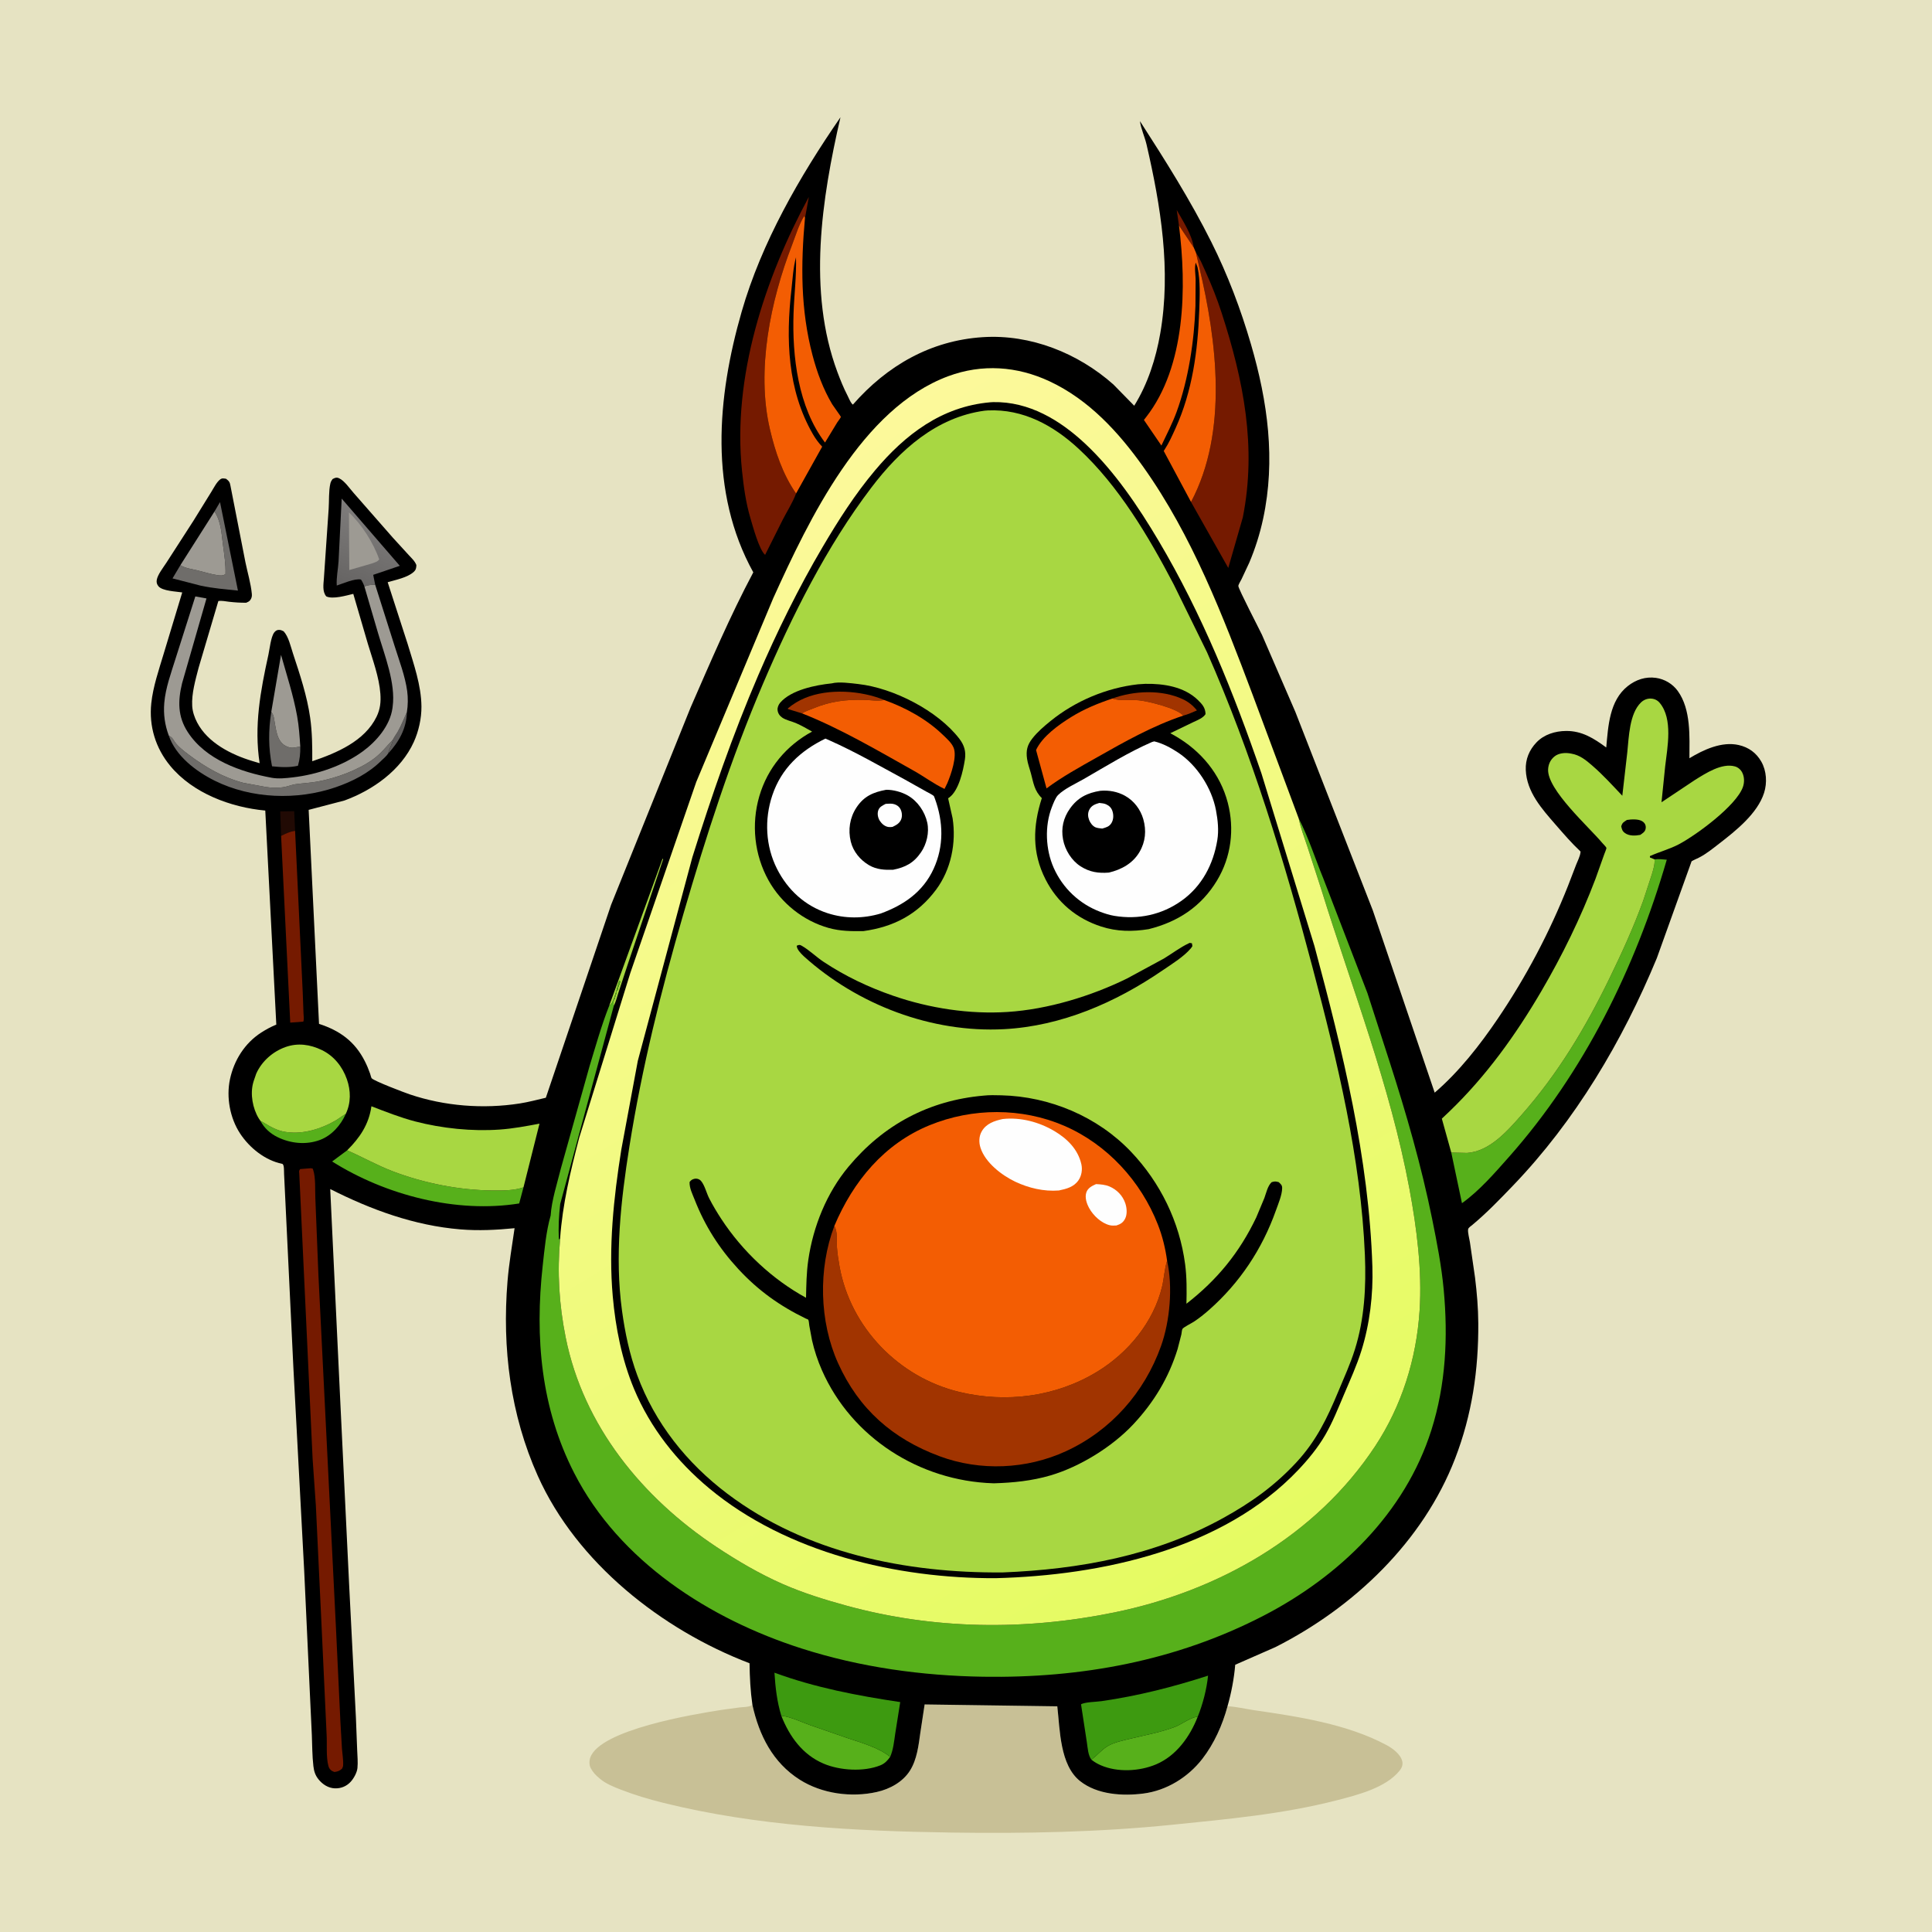 <svg version="1.1" xmlns="http://www.w3.org/2000/svg" style="display: block;" viewBox="0 0 2048 2048" width="1024" height="1024">
<defs>
	<linearGradient id="Gradient1" gradientUnits="userSpaceOnUse" x1="369.39" y1="621.535" x2="398.734" y2="547.829">
		<stop class="stop0" offset="0" stop-opacity="1" stop-color="rgb(102,100,99)"/>
		<stop class="stop1" offset="1" stop-opacity="1" stop-color="rgb(126,124,123)"/>
	</linearGradient>
	<linearGradient id="Gradient2" gradientUnits="userSpaceOnUse" x1="1321.71" y1="1655.1" x2="676.582" y2="596.729">
		<stop class="stop0" offset="0" stop-opacity="1" stop-color="rgb(229,251,98)"/>
		<stop class="stop1" offset="1" stop-opacity="1" stop-color="rgb(252,249,155)"/>
	</linearGradient>
</defs>
<path transform="translate(0,0)" fill="rgb(230,227,194)" d="M -0 -0 L 2048 0 L 2048 2048 L -0 2048 L -0 -0 z"/>
<path transform="translate(0,0)" fill="rgb(200,192,150)" d="M 797.591 1807.25 C 804.66 1839.4 819.146 1868.4 847.783 1886.55 C 871.332 1901.47 902.473 1905.67 929.527 1899.56 C 943.233 1896.47 957.014 1889.01 964.65 1876.85 C 972.058 1865.05 973.703 1850.34 975.587 1836.82 L 980.143 1806.78 L 1120.79 1808.77 C 1123.66 1833.92 1123.49 1871.09 1145 1888.09 C 1163.15 1902.44 1189.93 1904.05 1212.01 1901.22 C 1236.66 1898.07 1259.43 1883.97 1274.56 1864.42 C 1287.04 1848.29 1295.95 1828.38 1301.2 1808.72 C 1310.12 1809.02 1320.19 1811.54 1329.13 1812.84 C 1375.7 1819.59 1428.15 1827.43 1470 1849.98 C 1476.38 1853.42 1484.86 1859.68 1486.5 1867.26 C 1487.29 1870.93 1485.9 1874.14 1483.64 1876.96 C 1469.02 1895.18 1438.99 1902.74 1417.18 1908.35 C 1359.93 1923.1 1301.32 1928.33 1242.69 1934.31 C 1165 1942.22 1086.47 1943.75 1008.44 1942.59 C 906.558 1941.07 802.239 1935.7 703 1911.05 C 687.776 1907.26 672.625 1902.75 658 1897.05 C 650.592 1894.17 642.395 1890.91 636.26 1885.79 L 635.103 1884.8 C 631.278 1881.63 628.455 1878.6 626.122 1874.14 C 624.445 1870.93 624.577 1866.29 625.777 1862.96 C 636.415 1833.42 735.764 1817.08 764.738 1812.58 L 784.203 1809.92 C 787.861 1809.53 792.982 1809.67 796.281 1807.97 L 797.591 1807.25 z"/>
<path transform="translate(0,0)" fill="rgb(0,0,0)" d="M 797.591 1807.25 C 795.449 1792.32 794.757 1778.2 794.548 1763.13 C 701.589 1727.61 611.446 1656.72 570.098 1564.5 C 540.982 1499.56 532.191 1428.89 537.982 1358.31 C 539.534 1339.4 542.779 1320.71 545.476 1301.94 C 526.112 1303.82 507.419 1304.79 488.007 1303.19 C 439.168 1299.16 393.438 1282.38 350.05 1260.45 L 360.766 1486.57 L 370.238 1682.65 L 377.287 1820.88 L 378.617 1855 C 378.842 1861.21 379.541 1868.05 378.906 1874.23 C 378.407 1879.07 374.995 1885.21 371.738 1888.76 C 367.353 1893.53 361.503 1895.94 355 1895.72 C 348.04 1895.48 341.988 1891.56 337.698 1886.27 C 334.151 1881.89 332.838 1877.58 332.199 1872.08 C 330.941 1861.25 330.994 1850.16 330.562 1839.27 L 328.479 1794.91 L 322.468 1665.24 L 311.041 1450.5 L 301.131 1244.35 C 300.97 1241.74 301.479 1234.2 299.117 1233.72 C 280.992 1230.01 264.505 1216.83 254.465 1201.5 C 243.753 1185.14 239.722 1163.09 243.786 1144.03 C 248.085 1123.87 259.44 1105.78 276.949 1094.53 C 281.994 1091.29 287.339 1088.37 292.897 1086.12 L 281.205 859.23 C 244.555 855.821 204.379 840.879 180.422 811.809 C 164.899 792.973 157.78 769.759 160.374 745.443 C 162.252 727.839 168.37 710.141 173.446 693.22 L 193.174 627.989 C 186.849 626.993 172.173 626.528 168.008 621.5 C 166.343 619.491 165.741 617.507 166.139 614.915 C 167.024 609.146 173.175 601.519 176.403 596.466 L 205.085 552 L 223.981 521.442 C 226.483 517.433 229.664 510.971 233.435 508.173 C 235.569 506.59 237.15 507.239 239.592 507.5 C 242.68 509.825 243.694 511.101 244.301 514.965 L 260.159 596 C 262.375 606.878 265.922 618.506 266.955 629.5 C 267.199 632.097 266.792 634.07 265.212 636.187 C 264.12 637.65 262.611 638.183 261 638.925 C 254.834 638.979 248.883 638.595 242.765 637.895 C 239.17 637.485 234.992 636.5 231.455 637.142 L 210.484 708.021 C 207.218 720.61 202.982 735.237 203.744 748.322 C 204.1 754.442 206.155 760.488 208.985 765.89 C 220.277 787.448 245.114 799.942 267.423 806.705 L 275.235 809.029 C 269.135 769.72 276.068 732.452 284.533 694.016 C 285.819 688.181 287.099 675.208 290.658 670.5 C 291.765 669.036 293.154 667.911 295.016 667.752 C 297.52 667.538 298.572 668.217 300.748 669.278 C 305.976 675.11 308.092 685.21 310.543 692.633 C 317.862 714.795 325.512 737.675 328.792 760.831 C 330.989 776.343 331.07 791.318 331.007 806.944 C 356.773 798.243 386.644 785.658 399.196 759.714 C 403.104 751.637 403.844 744.118 403.199 735.291 C 401.925 717.85 395.084 699.442 390.031 682.738 L 374.49 629.523 C 367.239 631.23 352.757 635.539 345.877 632.202 C 341.5 627.135 342.929 619.262 343.35 613 L 348.385 539.448 C 348.968 531.078 348.327 520.566 350.186 512.58 C 350.638 510.641 351.371 509.458 352.5 507.86 C 355.063 506.497 356.623 505.699 359.5 507.008 C 365.154 509.581 370.809 518.002 375.02 522.716 L 416.5 570.031 L 433.212 588.32 C 436.265 591.642 439.711 594.687 441.371 598.952 C 441.271 602.147 440.961 604.082 438.484 606.311 C 431.775 612.346 419.501 614.63 410.953 617.18 L 432.069 682.438 C 438.477 703.76 446.581 726.487 446.745 749 C 446.836 761.515 443.811 775.13 438.666 786.482 C 425.089 816.443 395.357 837.504 365.234 848.53 L 327.195 858.488 L 338.172 1085.34 C 360.182 1092.46 376.152 1103.94 386.782 1125 C 388.933 1129.26 390.778 1133.68 392.346 1138.18 C 392.634 1139.01 393.5 1142.5 393.945 1142.98 C 396.802 1146.09 428.752 1158.18 434.316 1160.06 C 471.345 1172.59 512.433 1175.76 551 1169.71 C 560.285 1168.25 569.47 1165.79 578.617 1163.64 L 647.798 959.109 L 732.059 750 C 753.043 701.934 773.892 653.026 798.524 606.713 C 751.242 521.211 760.133 421.035 786.163 330.507 C 807.33 256.895 847.617 187.121 890.926 124.314 C 871.005 210.862 855.838 308.735 887.667 394.338 C 890.838 402.866 894.266 411.312 898.443 419.403 C 899.761 421.957 901.24 425.839 903.077 427.998 L 904.103 428.913 C 940.224 387.618 986.528 360.923 1041.89 357.401 C 1092.48 354.184 1142.65 374.251 1180.19 407.512 L 1202.32 430.093 C 1216.7 406.983 1225.29 380.093 1229.93 353.369 C 1241.55 286.5 1230.51 218.428 1215.37 153.115 C 1213.52 145.151 1209.37 136.291 1208.39 128.389 C 1235.28 170.112 1261.82 212.093 1284.06 256.54 C 1301.42 291.25 1315.25 327.77 1326.1 365 C 1343.82 425.778 1352.38 487.432 1338.96 549.917 C 1335.54 565.826 1330.61 581.539 1324.24 596.511 L 1316.02 614.06 C 1315.27 615.571 1312.72 619.655 1312.7 621.172 C 1312.64 624.122 1335.19 667.465 1337.72 672.877 L 1373.15 754.677 L 1455.26 965.116 L 1520.83 1158.26 C 1546.66 1136.09 1568.87 1107.68 1587.89 1079.58 C 1617.7 1035.55 1642.5 988.596 1662.11 939.162 L 1670.68 916.858 C 1672.25 912.817 1674.83 908.023 1675.36 903.722 L 1675.41 902.621 C 1665.95 893.731 1657.61 884.073 1649.11 874.29 C 1634.46 857.434 1618.36 839.638 1617.39 816.195 C 1616.93 804.925 1621.04 795.003 1628.74 786.962 C 1636.85 778.49 1648.58 774.951 1660.07 774.845 C 1676.96 774.688 1689.55 782.69 1702.68 792.36 C 1704.77 769.752 1706.01 742.698 1725.5 727.289 C 1734.11 720.484 1744.42 717.019 1755.39 718.576 C 1764.56 719.876 1773.13 724.962 1778.54 732.5 C 1792.69 752.204 1790.9 780.804 1790.86 803.775 C 1805.79 794.678 1825.24 785.693 1843.12 789.765 C 1853.66 792.164 1861.71 797.994 1867.08 807.395 C 1872.63 817.129 1873.37 829.829 1870.01 840.422 C 1863.06 862.348 1839.97 880.721 1822.34 894.316 C 1815.51 899.581 1808.43 905.412 1800.7 909.264 C 1798.19 910.518 1795.57 911.556 1793.16 913.003 L 1756.29 1015.7 C 1719.85 1103.7 1670 1187.9 1603.82 1256.81 C 1589.91 1271.29 1575.97 1285.8 1560.52 1298.66 C 1559.18 1299.78 1556.58 1301.32 1556.27 1303.11 C 1555.71 1306.28 1557.67 1313.45 1558.17 1316.76 L 1563.61 1354.37 C 1565.58 1370.38 1566.94 1386.49 1567.04 1402.62 C 1567.36 1452.05 1560.38 1499.69 1542.5 1546.05 C 1508.57 1634.04 1435.21 1703.9 1352.09 1745.96 L 1309.39 1764.71 C 1308.17 1779.28 1305.24 1794.65 1301.2 1808.72 C 1295.95 1828.38 1287.04 1848.29 1274.56 1864.42 C 1259.43 1883.97 1236.66 1898.07 1212.01 1901.22 C 1189.93 1904.05 1163.15 1902.44 1145 1888.09 C 1123.49 1871.09 1123.66 1833.92 1120.79 1808.77 L 980.143 1806.78 L 975.587 1836.82 C 973.703 1850.34 972.058 1865.05 964.65 1876.85 C 957.014 1889.01 943.233 1896.47 929.527 1899.56 C 902.473 1905.67 871.332 1901.47 847.783 1886.55 C 819.146 1868.4 804.66 1839.4 797.591 1807.25 z"/>
<path transform="translate(0,0)" fill="rgb(117,26,0)" d="M 1249.75 239.005 L 1247.37 222.606 C 1253.88 234.162 1263.64 249.003 1265.38 262.249 C 1264.5 261.134 1264.81 261.616 1264.18 260.505 L 1249.75 239.005 z"/>
<path transform="translate(0,0)" fill="rgb(96,94,93)" d="M 431.318 754.805 C 430.898 772.275 423.027 786.258 411.337 798.891 C 412.558 793.568 415.51 789.404 416.637 783.995 C 416.658 783.066 420.836 777.082 421.56 775.782 C 425.313 769.05 428.227 761.857 431.318 754.805 z"/>
<path transform="translate(0,0)" fill="rgb(33,10,4)" d="M 297.98 886.07 L 297.045 860.14 L 311.863 859.904 L 312.814 880.726 C 307.287 881.433 302.909 883.593 297.98 886.07 z"/>
<path transform="translate(0,0)" fill="rgb(168,215,66)" d="M 645.681 1066.38 L 702.398 910.073 L 702.898 911 L 665.413 1022.35 L 655.619 1052.05 C 654.1 1056.64 652.911 1061.88 650.666 1066.17 C 650.465 1065.06 650.327 1064.14 650.407 1063 L 650.5 1062 L 650.51 1060.5 C 651.527 1059.31 651.763 1058.77 652.13 1057.2 C 652.639 1055.03 652.301 1055.92 653.178 1053.8 L 653.75 1052.51 L 653.51 1050.5 L 654.75 1049.75 L 655.25 1047.01 C 656.061 1044.7 656.964 1042.98 657.5 1040.51 L 656.5 1039.49 C 654.228 1045.84 651.402 1061.12 647.013 1065.23 L 645.681 1066.38 z"/>
<path transform="translate(0,0)" fill="rgb(87,176,27)" d="M 276.182 1188.36 C 277.914 1189.1 277.572 1188.86 278.811 1189.61 C 286.431 1194.23 293.784 1198.63 302.767 1199.9 L 304.5 1200.12 C 321.679 1202.46 340.678 1196.54 355.5 1187.93 C 359.298 1185.72 362.736 1182.94 366.556 1180.71 C 361.414 1192.59 351.638 1203.69 339.318 1208.34 C 324.575 1213.91 307.946 1212.2 293.95 1205.27 C 286.416 1201.53 280.133 1195.83 276.182 1188.36 z"/>
<path transform="translate(0,0)" fill="rgb(111,109,106)" d="M 318.31 791.528 C 318.4 798.813 317.85 804.767 315.811 811.771 C 306.757 813.793 297.532 813.282 288.369 812.314 C 284.471 792.561 284.437 774.454 287.567 754.581 L 288.577 756.04 C 290.356 758.824 290.567 762.288 291.135 765.476 C 293.089 776.453 294.334 788.952 306.765 792.263 C 310.886 793.36 314.274 791.729 318.31 791.528 z"/>
<path transform="translate(0,0)" fill="rgb(111,109,106)" d="M 227.375 542.202 L 233.226 532.266 L 252.225 626.048 C 239.198 624.712 225.476 623.622 212.708 620.818 L 182.869 613.134 L 191.241 599.078 C 196.075 602.358 204.139 603.384 209.795 604.751 C 216.41 606.349 223.334 608.597 230.043 609.618 C 233.528 610.148 236.142 610.568 239.025 608.5 C 239.374 598.397 237.727 587.757 236.389 577.738 C 234.711 565.182 234.461 553.08 227.375 542.202 z"/>
<path transform="translate(0,0)" fill="rgb(157,154,147)" d="M 287.567 754.581 L 297.89 694.176 C 303.978 715.695 310.944 736.939 314.952 759 C 316.909 769.771 317.606 780.622 318.31 791.528 C 314.274 791.729 310.886 793.36 306.765 792.263 C 294.334 788.952 293.089 776.453 291.135 765.476 C 290.567 762.288 290.356 758.824 288.577 756.04 L 287.567 754.581 z"/>
<path transform="translate(0,0)" fill="rgb(157,154,147)" d="M 227.375 542.202 C 234.461 553.08 234.711 565.182 236.389 577.738 C 237.727 587.757 239.374 598.397 239.025 608.5 C 236.142 610.568 233.528 610.148 230.043 609.618 C 223.334 608.597 216.41 606.349 209.795 604.751 C 204.139 603.384 196.075 602.358 191.241 599.078 L 227.375 542.202 z"/>
<path transform="translate(0,0)" fill="rgb(111,109,106)" d="M 178.9 779.682 L 179.648 780.133 C 181.747 781.463 182.85 782.434 184.094 784.583 C 187.636 790.696 194.407 795.75 200 799.965 C 217.413 813.088 236.731 824.324 258 829.843 L 281.895 834.255 C 287.897 835.273 295.75 835.349 301.758 834.215 C 305.615 833.488 309.265 831.868 313.162 831.309 C 320.949 830.191 328.734 829.921 336.543 828.5 C 356.185 824.926 379.87 816.332 395.997 804.5 C 404.332 798.385 409.553 791.202 416.637 783.995 C 415.51 789.404 412.558 793.568 411.337 798.891 C 409.773 801.448 406.425 804.163 404.271 806.297 C 390.742 819.696 373.517 828.465 355.647 834.576 C 314.93 848.501 266.482 846.867 227.673 827.612 C 207.864 817.783 186.219 801.412 178.9 779.682 z"/>
<path transform="translate(0,0)" fill="rgb(87,176,27)" d="M 1157.03 1865.42 L 1157.88 1864.58 C 1163.27 1860.45 1167.79 1854.93 1173.54 1851.33 C 1180.54 1846.95 1190 1845.09 1198 1843.13 C 1213.95 1839.24 1230.87 1836.28 1246.18 1830.32 C 1251.48 1828.26 1264.7 1819.07 1269.53 1820.11 C 1261.22 1841.11 1246.91 1861.23 1225.49 1870.3 C 1207.89 1877.74 1184.7 1878.96 1166.95 1871.29 C 1163.28 1869.7 1160.17 1867.87 1157.03 1865.42 z"/>
<path transform="translate(0,0)" fill="rgb(87,176,27)" d="M 828.213 1818.81 C 838.31 1819.82 849.405 1825.47 859.062 1828.8 L 898.461 1842.46 C 913.087 1847.37 931.47 1852.47 943.613 1862.36 C 940.818 1866.25 937.814 1869.48 933.272 1871.31 C 915.604 1878.44 890.343 1876.87 873.034 1869.52 C 850.665 1860.02 836.873 1840.71 828.213 1818.81 z"/>
<path transform="translate(0,0)" fill="rgb(117,26,0)" d="M 297.98 886.07 C 302.909 883.593 307.287 881.433 312.814 880.726 L 320.932 1052.63 L 321.734 1074.45 C 321.827 1076.9 322.486 1080.83 321.476 1082.98 L 307.659 1084.02 L 297.98 886.07 z"/>
<path transform="translate(0,0)" fill="url(#Gradient1)" d="M 386.299 621.759 C 385.333 618.928 384.285 616.85 382.672 614.329 C 375.775 612.985 363.656 618.6 356.983 620.696 C 356.369 612.676 358.378 603.341 358.881 595.2 L 362.207 528.526 L 423.81 599.795 L 395.611 609.367 L 397.7 619.822 C 393.628 620.022 390.069 620.038 386.299 621.759 z"/>
<path transform="translate(0,0)" fill="rgb(157,154,147)" d="M 369.909 543.22 C 383.398 555.841 396.013 575.685 401.966 593 C 400.062 595.652 397.238 596.112 394.245 597.309 L 370.258 604.255 L 369.909 543.22 z"/>
<path transform="translate(0,0)" fill="rgb(87,176,27)" d="M 554.933 1258.58 L 550.351 1275.72 C 483.694 1286.41 408.803 1266.97 352.07 1231.22 L 367.989 1219.4 C 384.141 1226.4 399.362 1235.11 415.865 1241.44 C 449.315 1254.27 487.294 1261.76 523.083 1261.97 C 533.535 1262.04 544.951 1262.06 554.933 1258.58 z"/>
<path transform="translate(0,0)" fill="rgb(61,154,16)" d="M 1157.03 1865.42 C 1153.38 1860.93 1152.99 1852.68 1152.13 1847.06 L 1145.93 1806.57 C 1150.9 1804.08 1161.86 1804.13 1167.76 1803.27 C 1206.47 1797.67 1243.42 1788.28 1280.6 1776.25 C 1279.08 1790.94 1275.06 1806.41 1269.53 1820.11 C 1264.7 1819.07 1251.48 1828.26 1246.18 1830.32 C 1230.87 1836.28 1213.95 1839.24 1198 1843.13 C 1190 1845.09 1180.54 1846.95 1173.54 1851.33 C 1167.79 1854.93 1163.27 1860.45 1157.88 1864.58 L 1157.03 1865.42 z"/>
<path transform="translate(0,0)" fill="rgb(61,154,16)" d="M 828.213 1818.81 C 823.617 1803.65 821.95 1788.88 820.948 1773.13 C 864.353 1789.03 908.718 1797.47 954.282 1804.28 L 948.975 1837.75 C 947.746 1846.04 946.971 1854.62 943.613 1862.36 C 931.47 1852.47 913.087 1847.37 898.461 1842.46 L 859.062 1828.8 C 849.405 1825.47 838.31 1819.82 828.213 1818.81 z"/>
<path transform="translate(0,0)" fill="rgb(87,176,27)" d="M 1753.9 910.99 C 1758.11 910.312 1762.62 911.004 1766.85 911.331 C 1733.62 1026.05 1678.99 1136.83 1599.38 1226.61 C 1584.5 1243.39 1568.09 1262.36 1549.74 1275.43 L 1538.4 1221.74 L 1555.13 1222.16 C 1578.89 1220.57 1597.71 1199.08 1612.34 1182.52 C 1651.54 1138.16 1680.68 1089.47 1706.44 1036.41 C 1719.49 1009.54 1731.67 982.888 1741.86 954.791 L 1750.93 927.165 C 1752.48 921.752 1754.26 916.707 1753.9 910.99 z"/>
<path transform="translate(0,0)" fill="rgb(157,154,147)" d="M 386.299 621.759 C 390.069 620.038 393.628 620.022 397.7 619.822 L 418.342 684.914 C 423.19 700.388 429.481 716.644 431.657 732.719 C 432.593 739.637 432.489 747.926 431.318 754.805 C 428.227 761.857 425.313 769.05 421.56 775.782 C 420.836 777.082 416.658 783.066 416.637 783.995 C 409.553 791.202 404.332 798.385 395.997 804.5 C 379.87 816.332 356.185 824.926 336.543 828.5 C 328.734 829.921 320.949 830.191 313.162 831.309 C 309.265 831.868 305.615 833.488 301.758 834.215 C 295.75 835.349 287.897 835.273 281.895 834.255 L 258 829.843 C 236.731 824.324 217.413 813.088 200 799.965 C 194.407 795.75 187.636 790.696 184.094 784.583 C 182.85 782.434 181.747 781.463 179.648 780.133 L 178.9 779.682 C 174.701 768.381 173.148 757.128 174.143 745.104 C 175.46 729.175 181.497 713.044 186.215 697.828 L 207.065 632.242 L 218.88 634.382 L 192.976 724.42 C 188.532 743.018 188.263 759.413 199.012 776 C 218.113 805.477 255.274 818.39 288.018 824.47 C 295.146 825.794 303.354 824.876 310.5 824.038 C 336.241 821.022 363.613 811.795 384.645 796.418 C 399.119 785.836 413.415 769.204 415.998 750.837 L 416.234 749 C 419.568 724.236 407.61 694.494 400.714 670.979 L 386.299 621.759 z"/>
<path transform="translate(0,0)" fill="rgb(168,215,66)" d="M 276.182 1188.36 L 274.279 1185.55 C 267.838 1174.95 265.067 1159.82 268.386 1147.75 L 268.897 1146 L 271.623 1138.07 C 277.525 1124.95 289.172 1114.69 302.672 1109.9 C 315.659 1105.28 328.704 1107.13 341 1113.03 C 353.969 1119.26 363.005 1130.64 367.712 1144.03 C 371.945 1156.06 372.125 1169.11 366.556 1180.71 C 362.736 1182.94 359.298 1185.72 355.5 1187.93 C 340.678 1196.54 321.679 1202.46 304.5 1200.12 L 302.767 1199.9 C 293.784 1198.63 286.431 1194.23 278.811 1189.61 C 277.572 1188.86 277.914 1189.1 276.182 1188.36 z"/>
<path transform="translate(0,0)" fill="rgb(117,26,0)" d="M 843.858 523.116 C 840.4 532.55 834.24 542.092 829.615 551.138 L 811.045 588.188 C 804.74 582.792 798.143 558.273 795.53 549.471 C 790.63 532.963 788.348 516.204 786.57 499.128 C 776.23 399.834 810.575 295.218 857.395 208.777 L 853.68 229.276 L 853.36 230.635 L 852.339 229.192 C 846.765 238.214 843.346 250.007 839.525 259.902 C 816.791 318.778 801.491 392.316 816.126 454.865 C 821.749 478.9 829.68 502.682 843.858 523.116 z"/>
<path transform="translate(0,0)" fill="rgb(117,26,0)" d="M 1267.74 267.787 C 1272.05 274.207 1274.82 281.078 1278 288.094 C 1284.52 302.486 1290.24 316.966 1295.11 332 C 1318.17 403.256 1332.25 473.599 1317.45 548.406 L 1302.02 602.046 L 1262.54 532.117 C 1302.13 457.325 1289.93 361.347 1271.13 282.488 L 1267.74 267.787 z"/>
<path transform="translate(0,0)" fill="rgb(243,93,3)" d="M 1249.75 239.005 L 1264.18 260.505 C 1264.81 261.616 1264.5 261.134 1265.38 262.249 L 1267.74 267.787 L 1271.13 282.488 C 1289.93 361.347 1302.13 457.325 1262.54 532.117 L 1233.58 478.027 L 1234.3 476.959 C 1239.07 469.721 1242.6 461.762 1246.17 453.887 C 1263.99 414.62 1269.73 371.925 1271.24 329.146 C 1271.77 314.063 1272.53 298.188 1269.44 283.313 L 1267.57 278.396 C 1265.98 283.124 1267.27 290.823 1267.42 295.89 L 1267.22 324.354 C 1266 360.924 1259.87 402.112 1247.28 436.563 C 1242.82 448.774 1236.68 460.56 1231.12 472.3 L 1212.58 445.14 L 1214.83 442.301 C 1257.12 388.125 1257.93 303.903 1249.75 239.005 z"/>
<path transform="translate(0,0)" fill="rgb(117,26,0)" d="M 328.277 1238.46 C 329.405 1238.22 330.383 1238.57 331.5 1238.79 L 331.98 1240.13 C 334.775 1248.5 333.87 1261.45 334.289 1270.49 L 337.532 1351.33 L 356.071 1724.4 L 360.837 1825.04 L 362.518 1853.96 C 362.924 1859.53 364.087 1865.97 363.723 1871.5 C 363.635 1872.85 363.094 1873.79 362.5 1874.96 C 359.586 1877.36 358.236 1877.86 354.5 1878.38 L 352.317 1877.49 C 350.034 1876.24 348.788 1874.47 348.129 1872.01 C 345.53 1862.28 346.811 1849.26 346.235 1839.06 L 340.559 1716.7 L 334.84 1596.14 L 331.388 1546.5 L 317.223 1243.72 C 317.06 1241.23 316.714 1241.52 318.126 1239.28 L 328.277 1238.46 z"/>
<path transform="translate(0,0)" fill="rgb(243,93,3)" d="M 843.858 523.116 C 829.68 502.682 821.749 478.9 816.126 454.865 C 801.491 392.316 816.791 318.778 839.525 259.902 C 843.346 250.007 846.765 238.214 852.339 229.192 L 853.36 230.635 C 848.819 280.092 848.537 328.161 861.318 376.625 C 866.057 394.596 872.619 412.449 882.142 428.476 C 883.094 430.079 891.438 441.544 891.391 441.868 C 891.251 442.842 888.196 446.714 887.538 447.741 L 874.556 469.113 C 846.014 431.703 839.616 377.644 841.204 332 C 841.891 312.252 844.353 292.515 843.794 272.744 C 840.748 283.77 840.238 295.646 838.947 307 C 833.004 359.305 834.624 413.076 861.525 459.929 C 864.332 464.817 867.611 469.44 871.548 473.489 L 843.858 523.116 z"/>
<path transform="translate(0,0)" fill="rgb(168,215,66)" d="M 367.989 1219.4 C 381.389 1206.1 391.07 1191.86 393.716 1172.69 C 408.991 1178.54 424.351 1184.66 440.197 1188.79 C 468.567 1196.17 500.447 1199.46 529.712 1197.38 C 544.028 1196.37 557.824 1193.76 571.892 1191.12 L 554.933 1258.58 C 544.951 1262.06 533.535 1262.04 523.083 1261.97 C 487.294 1261.76 449.315 1254.27 415.865 1241.44 C 399.362 1235.11 384.141 1226.4 367.989 1219.4 z"/>
<path transform="translate(0,0)" fill="rgb(168,215,66)" d="M 1538.4 1221.74 L 1528.41 1185.82 L 1536.6 1178.04 C 1575.39 1140.71 1606.66 1097.16 1633.78 1050.88 C 1656.09 1012.78 1675.61 972.914 1691.28 931.618 L 1700.54 905.636 C 1700.88 904.658 1703.04 899.516 1702.9 898.807 C 1702.75 897.987 1699.25 894.469 1698.45 893.514 C 1684.13 876.453 1639.94 837.092 1641.06 815.5 C 1641.35 810.004 1643.59 805.251 1647.92 801.796 C 1652.22 798.358 1658.7 797.753 1663.95 798.576 L 1665.5 798.844 C 1674.78 800.379 1681.27 805.842 1688.15 811.811 C 1699.48 821.646 1709.42 832.654 1719.72 843.524 L 1724.99 797.551 C 1726.7 781.37 1727.14 756.622 1739.5 744.636 C 1742.41 741.812 1746.42 740.227 1750.48 740.549 C 1754.04 740.83 1757.08 742.332 1759.37 745.079 C 1773.58 762.114 1767.51 792.093 1765.14 812.471 L 1761.26 850.439 L 1796.69 826.813 C 1808.07 819.761 1825.14 808.512 1839.12 812.436 C 1842.46 813.372 1845.29 815.886 1846.85 818.968 C 1849.22 823.684 1849.27 829.53 1847.5 834.419 C 1840.31 854.296 1797.95 885.303 1779.69 894.958 C 1769.7 900.238 1759.13 902.895 1748.97 907.5 L 1749 908.944 L 1753.9 910.99 C 1754.26 916.707 1752.48 921.752 1750.93 927.165 L 1741.86 954.791 C 1731.67 982.888 1719.49 1009.54 1706.44 1036.41 C 1680.68 1089.47 1651.54 1138.16 1612.34 1182.52 C 1597.71 1199.08 1578.89 1220.57 1555.13 1222.16 L 1538.4 1221.74 z"/>
<path transform="translate(0,0)" fill="rgb(0,0,0)" d="M 1724.62 869.174 L 1729 868.662 C 1733.56 868.481 1739.98 868.538 1743.1 872.5 C 1744.57 874.351 1744.9 876.749 1744.33 879.005 C 1743.58 881.941 1741.05 883.391 1738.73 885.016 C 1733.6 886.004 1726.98 886.343 1722.5 883.046 C 1719.7 880.988 1719.34 879.25 1718.57 876 C 1719.86 871.737 1721.04 871.617 1724.62 869.174 z"/>
<path transform="translate(0,0)" fill="rgb(87,176,27)" d="M 1376.71 867.689 C 1387.19 887.859 1394.17 910.354 1402.85 931.389 L 1449.56 1052.78 L 1472.97 1125.32 C 1490.65 1180.24 1506.63 1235.41 1518.11 1292 C 1523.14 1316.81 1528.08 1342.09 1530.41 1367.31 C 1535.05 1417.53 1532.64 1467.55 1517.34 1515.9 C 1489.42 1604.12 1419.71 1671.25 1339.06 1712.89 C 1246.4 1760.73 1145.88 1779.04 1042.33 1777.41 C 977.117 1776.39 911.963 1767.37 849.719 1747.46 C 751.998 1716.19 656.659 1655.1 608.729 1561.61 C 573.365 1492.64 566.885 1417.76 575.274 1341.78 C 577.173 1324.59 578.937 1305.13 583.709 1288.55 C 584.679 1272.59 590.758 1254 594.618 1238.37 L 624.952 1130.19 C 631.419 1108.93 637.535 1087.05 645.681 1066.38 L 647.013 1065.23 C 651.402 1061.12 654.228 1045.84 656.5 1039.49 L 657.5 1040.51 C 656.964 1042.98 656.061 1044.7 655.25 1047.01 L 654.75 1049.75 L 653.51 1050.5 L 653.75 1052.51 L 653.178 1053.8 C 652.301 1055.92 652.639 1055.03 652.13 1057.2 C 651.763 1058.77 651.527 1059.31 650.51 1060.5 L 650.5 1062 L 650.407 1063 C 650.327 1064.14 650.465 1065.06 650.666 1066.17 L 593.841 1276.3 C 592.433 1288.85 591.704 1301.26 592.517 1313.88 L 593.72 1313.13 L 593.762 1313.36 C 590.582 1348.78 592.657 1382.81 599.649 1417.71 C 618.448 1511.57 681.048 1587.78 759.396 1639.76 C 781.726 1654.58 805.407 1668.49 829.971 1679.26 C 851.584 1688.73 874.282 1695.74 897.012 1701.98 C 990.066 1727.53 1086.55 1728.55 1180.96 1709.29 C 1291.26 1686.8 1394.88 1628.33 1457.73 1533 C 1485.88 1490.29 1501.48 1440.53 1504.81 1389.51 C 1507.6 1346.77 1501.84 1301.97 1494.02 1260 C 1473.63 1150.64 1433.16 1047.77 1400.34 941.932 L 1385.87 897.392 C 1382.57 887.528 1378.79 877.903 1376.71 867.689 z"/>
<path transform="translate(0,0)" fill="url(#Gradient2)" d="M 593.72 1313.13 C 596.291 1276.4 604.725 1241.55 613.985 1206.04 L 668.241 1031.17 L 738.071 828.886 L 819.685 634.078 C 857.666 550.391 913.681 432.698 1005.2 398.776 C 1041.02 385.498 1078.16 388.119 1112.59 404.22 C 1154.17 423.664 1185.7 458.021 1211.9 494.888 C 1263.85 567.97 1296.35 652.854 1327.76 736.249 L 1376.71 867.689 C 1378.79 877.903 1382.57 887.528 1385.87 897.392 L 1400.34 941.932 C 1433.16 1047.77 1473.63 1150.64 1494.02 1260 C 1501.84 1301.97 1507.6 1346.77 1504.81 1389.51 C 1501.48 1440.53 1485.88 1490.29 1457.73 1533 C 1394.88 1628.33 1291.26 1686.8 1180.96 1709.29 C 1086.55 1728.55 990.066 1727.53 897.012 1701.98 C 874.282 1695.74 851.584 1688.73 829.971 1679.26 C 805.407 1668.49 781.726 1654.58 759.396 1639.76 C 681.048 1587.78 618.448 1511.57 599.649 1417.71 C 592.657 1382.81 590.582 1348.78 593.762 1313.36 L 593.72 1313.13 z"/>
<path transform="translate(0,0)" fill="rgb(0,0,0)" d="M 1049.75 426.439 L 1052.76 426.259 C 1090.84 425.493 1123.72 445.379 1150.66 470.644 C 1181.37 499.441 1206.77 537.18 1228.15 573.227 C 1274.2 650.85 1307.87 734.613 1337.16 819.746 L 1393.4 1002.94 C 1423.14 1113.69 1451.23 1227.64 1454.78 1342.82 C 1455.69 1372.59 1452 1403.56 1443.08 1431.97 C 1438.14 1447.7 1431.17 1462.97 1424.73 1478.14 C 1418.53 1492.73 1412.71 1507.55 1404.73 1521.29 C 1397.05 1534.54 1386.81 1547 1376.3 1558.1 C 1296.4 1642.46 1167.46 1670.02 1055.61 1672.93 C 950.777 1673.45 833.991 1646.08 751.779 1577.7 C 717.418 1549.12 689.314 1513.61 672.062 1472.18 C 659.185 1441.26 652.502 1407.4 649.547 1374.12 C 644.942 1322.27 650.456 1269.86 658.61 1218.65 L 676.113 1124.5 L 733.902 908.808 C 754.29 843.692 776.693 778.846 803.658 716.12 C 823.649 669.619 846.422 623.253 872.127 579.648 C 888.765 551.424 906.276 523.984 927.393 498.842 C 959.607 460.49 998.334 430.909 1049.75 426.439 z"/>
<path transform="translate(0,0)" fill="rgb(168,215,66)" d="M 1043.62 435.354 L 1047.06 435.072 C 1084.56 433.297 1116.67 450.973 1143.46 475.774 C 1185.76 514.935 1217.59 568.712 1244.13 619.408 L 1279.5 691.428 C 1326.87 798.723 1361.59 912.801 1391.48 1026.06 C 1417.6 1125.04 1442.58 1227.75 1446.85 1330.41 C 1448.24 1363.94 1446.39 1398.03 1436.3 1430.27 C 1431.5 1445.64 1424.79 1460.28 1418.61 1475.13 C 1406.92 1503.24 1395.26 1527.47 1374.23 1550.14 C 1351.04 1575.16 1326.14 1592.89 1296.29 1609.34 C 1224.27 1649.04 1144.3 1663.57 1062.91 1666.85 C 960.444 1667.64 854.327 1646.32 771.017 1583.4 C 728.009 1550.92 694.248 1508.61 675.496 1457.77 C 667.421 1435.88 662.512 1412.58 659.368 1389.5 C 651.483 1331.61 658.118 1272.57 667.209 1215.23 C 680.425 1131.88 700.799 1049.94 724.389 968.963 C 748.504 886.188 774.768 804.426 808.693 725.05 C 839.541 652.873 876.125 579.353 923.803 516.699 C 953.995 477.023 992.542 442.28 1043.62 435.354 z"/>
<path transform="translate(0,0)" fill="rgb(0,0,0)" d="M 1261.1 999.5 L 1263.5 999.919 L 1263.98 1003 L 1262.42 1005.22 C 1254.75 1014.3 1242.02 1022.04 1232.17 1028.78 C 1182.47 1062.8 1125.21 1087.72 1064.36 1090.96 C 987.607 1095.05 909.151 1065.13 852.329 1013.92 L 851.691 1013.31 C 848.921 1010.62 844.632 1006.4 844.583 1002.5 C 847.276 1001.52 847.421 1001.14 850.045 1002.64 C 857.907 1007.15 865.329 1014.47 873.043 1019.59 C 896.112 1034.89 920.82 1046.58 946.966 1055.6 C 985.319 1068.82 1027.58 1075.33 1068.1 1072.71 C 1110.76 1069.96 1156.59 1055.99 1194.82 1037.2 L 1233.88 1016.03 C 1242.58 1010.73 1250.95 1004.31 1260.15 999.939 L 1261.1 999.5 z"/>
<path transform="translate(0,0)" fill="rgb(0,0,0)" d="M 1206.21 725.39 L 1214 724.902 C 1233.35 724.528 1255.11 727.882 1269.63 741.866 C 1274.28 746.354 1277.8 750.202 1277.91 757 C 1275.26 761.11 1269.86 763.194 1265.54 765.195 L 1240.58 777.223 L 1246.01 780.288 C 1273.11 796.006 1293.54 820.402 1301.49 850.903 C 1308.78 878.867 1305.12 908.339 1290.2 933.166 C 1273.46 961.016 1248.67 977.219 1217.67 984.932 C 1200.33 987.711 1184.06 987.618 1167.2 982.138 C 1141.12 973.663 1120.77 956.666 1108.32 932.211 C 1093.85 903.757 1094.81 875.858 1104.38 846.018 C 1096.52 838.316 1095.57 830.157 1092.87 819.989 C 1091.48 814.752 1089.48 809.725 1088.72 804.331 C 1087.48 795.629 1088.93 789.732 1094.31 782.835 C 1099.78 775.82 1106.71 769.917 1113.59 764.34 C 1139.78 743.113 1172.75 729.23 1206.21 725.39 z"/>
<path transform="translate(0,0)" fill="rgb(161,52,0)" d="M 1179.21 740.451 C 1202.19 732.064 1231.57 730.727 1254.04 741.286 C 1259.94 744.057 1264.71 747.984 1268.8 753.062 C 1264.03 755.119 1259.34 757.243 1254.31 758.588 C 1247.98 750.872 1216.99 743.258 1206.81 742.318 C 1197.94 741.499 1187.62 743.359 1179.21 740.451 z"/>
<path transform="translate(0,0)" fill="rgb(243,93,3)" d="M 1179.21 740.451 C 1187.62 743.359 1197.94 741.499 1206.81 742.318 C 1216.99 743.258 1247.98 750.872 1254.31 758.588 C 1222.16 769.306 1192.27 786.16 1162.9 802.796 C 1144.77 813.063 1126.07 823.251 1109.36 835.732 L 1098.26 795.06 C 1104.98 780.573 1122.24 768.332 1135.5 760.097 C 1149.27 751.546 1163.89 745.56 1179.21 740.451 z"/>
<path transform="translate(0,0)" fill="rgb(254,254,254)" d="M 1221.31 786.5 L 1223.55 785.886 C 1232.39 787.941 1241.31 792.767 1248.84 797.763 C 1268.9 811.067 1284.55 835.338 1289 858.99 C 1290.94 869.275 1292.11 880.158 1290.4 890.566 C 1286.17 916.224 1274.14 939.325 1252.66 954.708 C 1231.6 969.794 1206.49 975.078 1181.12 970.827 C 1176.03 969.956 1171.09 968.372 1166.27 966.546 C 1144.2 958.183 1126.55 941.538 1116.96 919.935 C 1108.29 900.384 1107.23 875.471 1115.05 855.506 C 1116.48 851.85 1118.8 845.611 1121.55 842.827 C 1128.13 836.147 1140.49 830.597 1148.76 825.84 C 1172.15 812.376 1196.58 797.166 1221.31 786.5 z"/>
<path transform="translate(0,0)" fill="rgb(0,0,0)" d="M 1166.46 838.269 C 1175.56 837.506 1184.53 839.13 1192.54 843.555 C 1202.02 848.797 1209 858.029 1211.95 868.396 C 1215.36 880.361 1214.28 892.356 1207.9 903.179 C 1200.75 915.292 1188.83 921.764 1175.53 924.967 C 1164.4 925.837 1155.13 924.542 1145.48 918.35 C 1135.82 912.152 1128.93 900.94 1126.86 889.782 C 1124.67 877.986 1127.21 866.954 1134.19 857.121 C 1142.46 845.476 1152.61 840.455 1166.46 838.269 z"/>
<path transform="translate(0,0)" fill="rgb(254,254,254)" d="M 1165.33 851.149 C 1167.65 851.429 1170.38 851.61 1172.53 852.597 C 1175.71 854.061 1177.89 856.054 1179.09 859.403 C 1180.57 863.526 1180.53 868.575 1178.22 872.413 C 1175.84 876.359 1172.55 877.073 1168.43 878.318 C 1166.23 878.083 1162.99 877.828 1161 876.877 C 1158.11 875.5 1155.68 872.224 1154.54 869.271 C 1153.15 865.64 1152.91 861.882 1154.71 858.323 C 1156.97 853.859 1160.8 852.46 1165.33 851.149 z"/>
<path transform="translate(0,0)" fill="rgb(0,0,0)" d="M 881.651 724.408 C 889.244 722.404 901.993 724.216 910 725.127 C 947.035 729.339 994.156 753.357 1016.97 783.141 C 1022.14 789.895 1024.14 796.585 1022.84 805 C 1020.93 817.274 1016.36 838.176 1006.09 845.503 L 1005.05 846.222 L 1009.8 867.395 C 1013.8 893.502 1008.2 921.719 992.244 943.146 C 972.652 969.46 947.235 982.567 915.239 987.012 C 902.618 987.208 890.628 987.103 878.364 983.66 C 851.59 976.143 828.221 957.532 814.705 933.291 C 799.62 906.237 796.237 873.752 804.898 844.059 C 813.608 814.202 833.623 790.244 860.854 775.511 C 855.248 772.366 849.574 769.038 843.662 766.5 C 839.235 764.6 833.074 763.388 829.205 760.708 C 826.343 758.725 824.537 755.995 824.229 752.5 C 824.007 749.984 825.335 746.867 826.941 744.982 C 838.611 731.285 864.724 726.14 881.651 724.408 z"/>
<path transform="translate(0,0)" fill="rgb(161,52,0)" d="M 850.129 756.167 L 835.089 751.569 L 835.326 750.762 C 840.865 746.226 846.682 742.651 853.315 739.907 C 878.294 729.572 912.653 731.865 937.465 742.075 C 930.039 743.413 922.973 742.072 915.537 741.882 C 896.768 741.404 880.097 743.504 862.724 750.671 C 858.613 752.366 853.839 753.749 850.129 756.167 z"/>
<path transform="translate(0,0)" fill="rgb(243,93,3)" d="M 937.465 742.075 C 959.998 750.139 982.276 762.309 999.583 779.045 C 1003.57 782.904 1008.43 787.099 1010.73 792.247 C 1014.92 801.651 1008.12 820.846 1004.22 830.174 L 1001.22 836.289 C 989.911 830.965 979.816 823.294 968.889 817.166 C 930.575 795.677 891.018 772.317 850.129 756.167 C 853.839 753.749 858.613 752.366 862.724 750.671 C 880.097 743.504 896.768 741.404 915.537 741.882 C 922.973 742.072 930.039 743.413 937.465 742.075 z"/>
<path transform="translate(0,0)" fill="rgb(254,254,254)" d="M 874.981 782.94 L 879.473 784.903 C 907.05 797.183 932.833 812.117 959.324 826.443 L 982.283 839.318 C 984.148 840.417 988.657 842.437 990.003 843.984 C 990.075 844.067 990.882 846.182 990.996 846.494 C 1000.01 871.093 1000.75 896.9 989.666 921.007 C 978.416 945.476 958.229 959.304 933.655 968.339 C 915.064 973.892 895.604 973.984 877.132 967.975 C 853.244 960.205 834.993 943.32 823.72 921.112 C 811.481 896.998 810.105 868.623 818.675 843.076 C 828.244 814.552 848.544 795.77 874.981 782.94 z"/>
<path transform="translate(0,0)" fill="rgb(0,0,0)" d="M 939.372 837.205 C 946.889 837.079 955.926 839.57 962.437 843.328 C 972.688 849.245 980.366 860.353 982.923 871.952 C 985.223 882.389 982.32 894.628 976.373 903.386 C 968.684 914.71 959.801 919.411 946.637 921.994 C 937.679 922.258 929.21 921.799 921.219 917.138 C 911.978 911.749 904.449 902.717 901.875 892.192 C 898.812 879.671 900.793 866.753 907.912 855.964 C 915.818 843.981 925.686 839.754 939.372 837.205 z"/>
<path transform="translate(0,0)" fill="rgb(254,254,254)" d="M 938.854 852.12 C 941.799 851.949 945.05 851.583 947.915 852.44 C 950.845 853.316 953.362 855.238 954.688 858.02 C 956.184 861.156 956.576 865.133 955.329 868.412 C 953.681 872.747 950.121 874.598 946.175 876.514 C 944.749 876.724 943.384 876.864 941.942 876.674 C 938.034 876.158 934.775 873.385 932.665 870.146 C 930.617 867.004 929.75 862.633 930.998 859 C 932.294 855.228 935.547 853.897 938.854 852.12 z"/>
<path transform="translate(0,0)" fill="rgb(0,0,0)" d="M 1042.57 1161.41 C 1048.63 1160.71 1055.38 1160.92 1061.5 1161.07 C 1112.79 1162.32 1163.46 1183.62 1198.92 1220.9 C 1230.05 1253.64 1250.35 1295.23 1256.27 1340.09 C 1258.11 1354.01 1258 1368.01 1257.67 1382.01 C 1290.26 1356.71 1313.86 1327.86 1331.69 1290.51 L 1340.32 1269.87 C 1342.28 1264.53 1343.77 1257.06 1348 1253.16 C 1351.53 1252.1 1352.1 1252.26 1355.5 1253.12 C 1357.68 1255.24 1359.18 1256.17 1359.14 1259.5 C 1359.06 1266.68 1354.92 1276.36 1352.52 1283.12 C 1338.01 1324.03 1314.13 1359.97 1281.52 1388.68 C 1276.5 1393.1 1271.2 1397.32 1265.62 1401.02 C 1263.1 1402.69 1254.79 1406.76 1253.45 1408.71 C 1252.84 1409.61 1252.58 1413.23 1252.32 1414.47 L 1248.3 1430.07 C 1238.84 1460.62 1223.14 1486.54 1201.29 1509.88 C 1179.06 1533.63 1144.76 1554.83 1113.52 1564.01 C 1093.93 1569.76 1074.08 1571.76 1053.77 1572.36 L 1052.49 1572.33 C 974.884 1569.77 902.763 1524.09 871.293 1452.54 C 866.823 1442.38 863.231 1431.65 860.791 1420.81 L 857.9 1405.29 C 857.668 1403.91 857.484 1400.32 856.918 1399.21 C 856.475 1398.34 855.223 1398.24 854.345 1397.81 C 826.497 1384.26 803.776 1368.07 782.637 1345.21 C 762.36 1323.29 747.198 1299.42 736.331 1271.63 C 733.999 1265.67 730.732 1259.51 730.992 1253 C 732.398 1251.13 733.645 1250.18 735.914 1249.63 C 738.58 1248.98 741.39 1249.84 743.172 1251.91 C 746.963 1256.3 749.016 1264.96 751.763 1270.3 C 755.675 1277.91 760.164 1285.39 764.862 1292.54 C 787.256 1326.61 818.687 1356.15 854.422 1375.68 C 854.708 1362.27 854.891 1348.99 856.812 1335.69 C 861.96 1300.05 876.353 1264.46 899.502 1236.69 C 936.591 1192.21 984.764 1166.49 1042.57 1161.41 z"/>
<path transform="translate(0,0)" fill="rgb(161,52,0)" d="M 884.42 1299.58 C 888.179 1305.69 886.718 1315.26 887.232 1322.5 C 887.7 1329.1 888.787 1336 889.96 1342.52 C 901.639 1407.44 952.902 1460.1 1016.97 1475.53 C 1066.59 1487.47 1119.44 1480.69 1163.19 1453.97 C 1195.9 1433.99 1222.97 1401.36 1231.89 1363.65 C 1233.98 1354.77 1234.42 1344.97 1237.17 1336.46 C 1243.38 1364.18 1240.21 1400.36 1230.69 1427 C 1213.12 1476.2 1177.56 1516.43 1130 1538.33 C 1088.17 1557.6 1039.06 1559.68 995.926 1543.64 C 946.126 1525.12 910.378 1493.68 888.432 1445.1 C 868.46 1400.9 867.217 1344.95 884.42 1299.58 z"/>
<path transform="translate(0,0)" fill="rgb(243,93,3)" d="M 884.42 1299.58 C 904.37 1252.39 937.021 1212.52 985.541 1192.72 C 1030.69 1174.29 1082.99 1173.95 1127.91 1193.29 C 1173.56 1212.95 1209.41 1252.07 1227.42 1298.13 C 1232.26 1310.5 1235.38 1323.32 1237.17 1336.46 C 1234.42 1344.97 1233.98 1354.77 1231.89 1363.65 C 1222.97 1401.36 1195.9 1433.99 1163.19 1453.97 C 1119.44 1480.69 1066.59 1487.47 1016.97 1475.53 C 952.902 1460.1 901.639 1407.44 889.96 1342.52 C 888.787 1336 887.7 1329.1 887.232 1322.5 C 886.718 1315.26 888.179 1305.69 884.42 1299.58 z"/>
<path transform="translate(0,0)" fill="rgb(254,254,254)" d="M 1161.84 1255.2 C 1166.62 1255.45 1171.62 1255.79 1176.07 1257.7 C 1183.93 1261.06 1190.1 1267.38 1192.85 1275.51 C 1194.52 1280.43 1195.1 1287.14 1192.64 1291.9 C 1190.48 1296.06 1187.83 1297.61 1183.5 1299.05 C 1181.11 1299.19 1178.66 1299.36 1176.31 1298.77 C 1167.48 1296.58 1159.03 1288.69 1154.67 1280.83 C 1151.97 1275.96 1149.67 1269.4 1151.63 1263.86 C 1153.28 1259.18 1157.63 1257.11 1161.84 1255.2 z"/>
<path transform="translate(0,0)" fill="rgb(254,254,254)" d="M 1062.89 1186.22 C 1081.75 1184.11 1101.47 1189.35 1117.66 1198.96 C 1131.29 1207.05 1142.75 1218.3 1146.31 1234.24 C 1147.56 1239.86 1146.54 1246.37 1143.23 1251.15 C 1138.28 1258.3 1130.42 1260.3 1122.41 1261.96 C 1106.59 1263.2 1090.39 1259.4 1076.12 1252.61 C 1061.77 1245.78 1044.5 1232.42 1039.42 1216.83 C 1037.55 1211.08 1037.61 1204.62 1040.69 1199.27 C 1045.47 1190.97 1054.17 1188.12 1062.89 1186.22 z"/>
</svg>